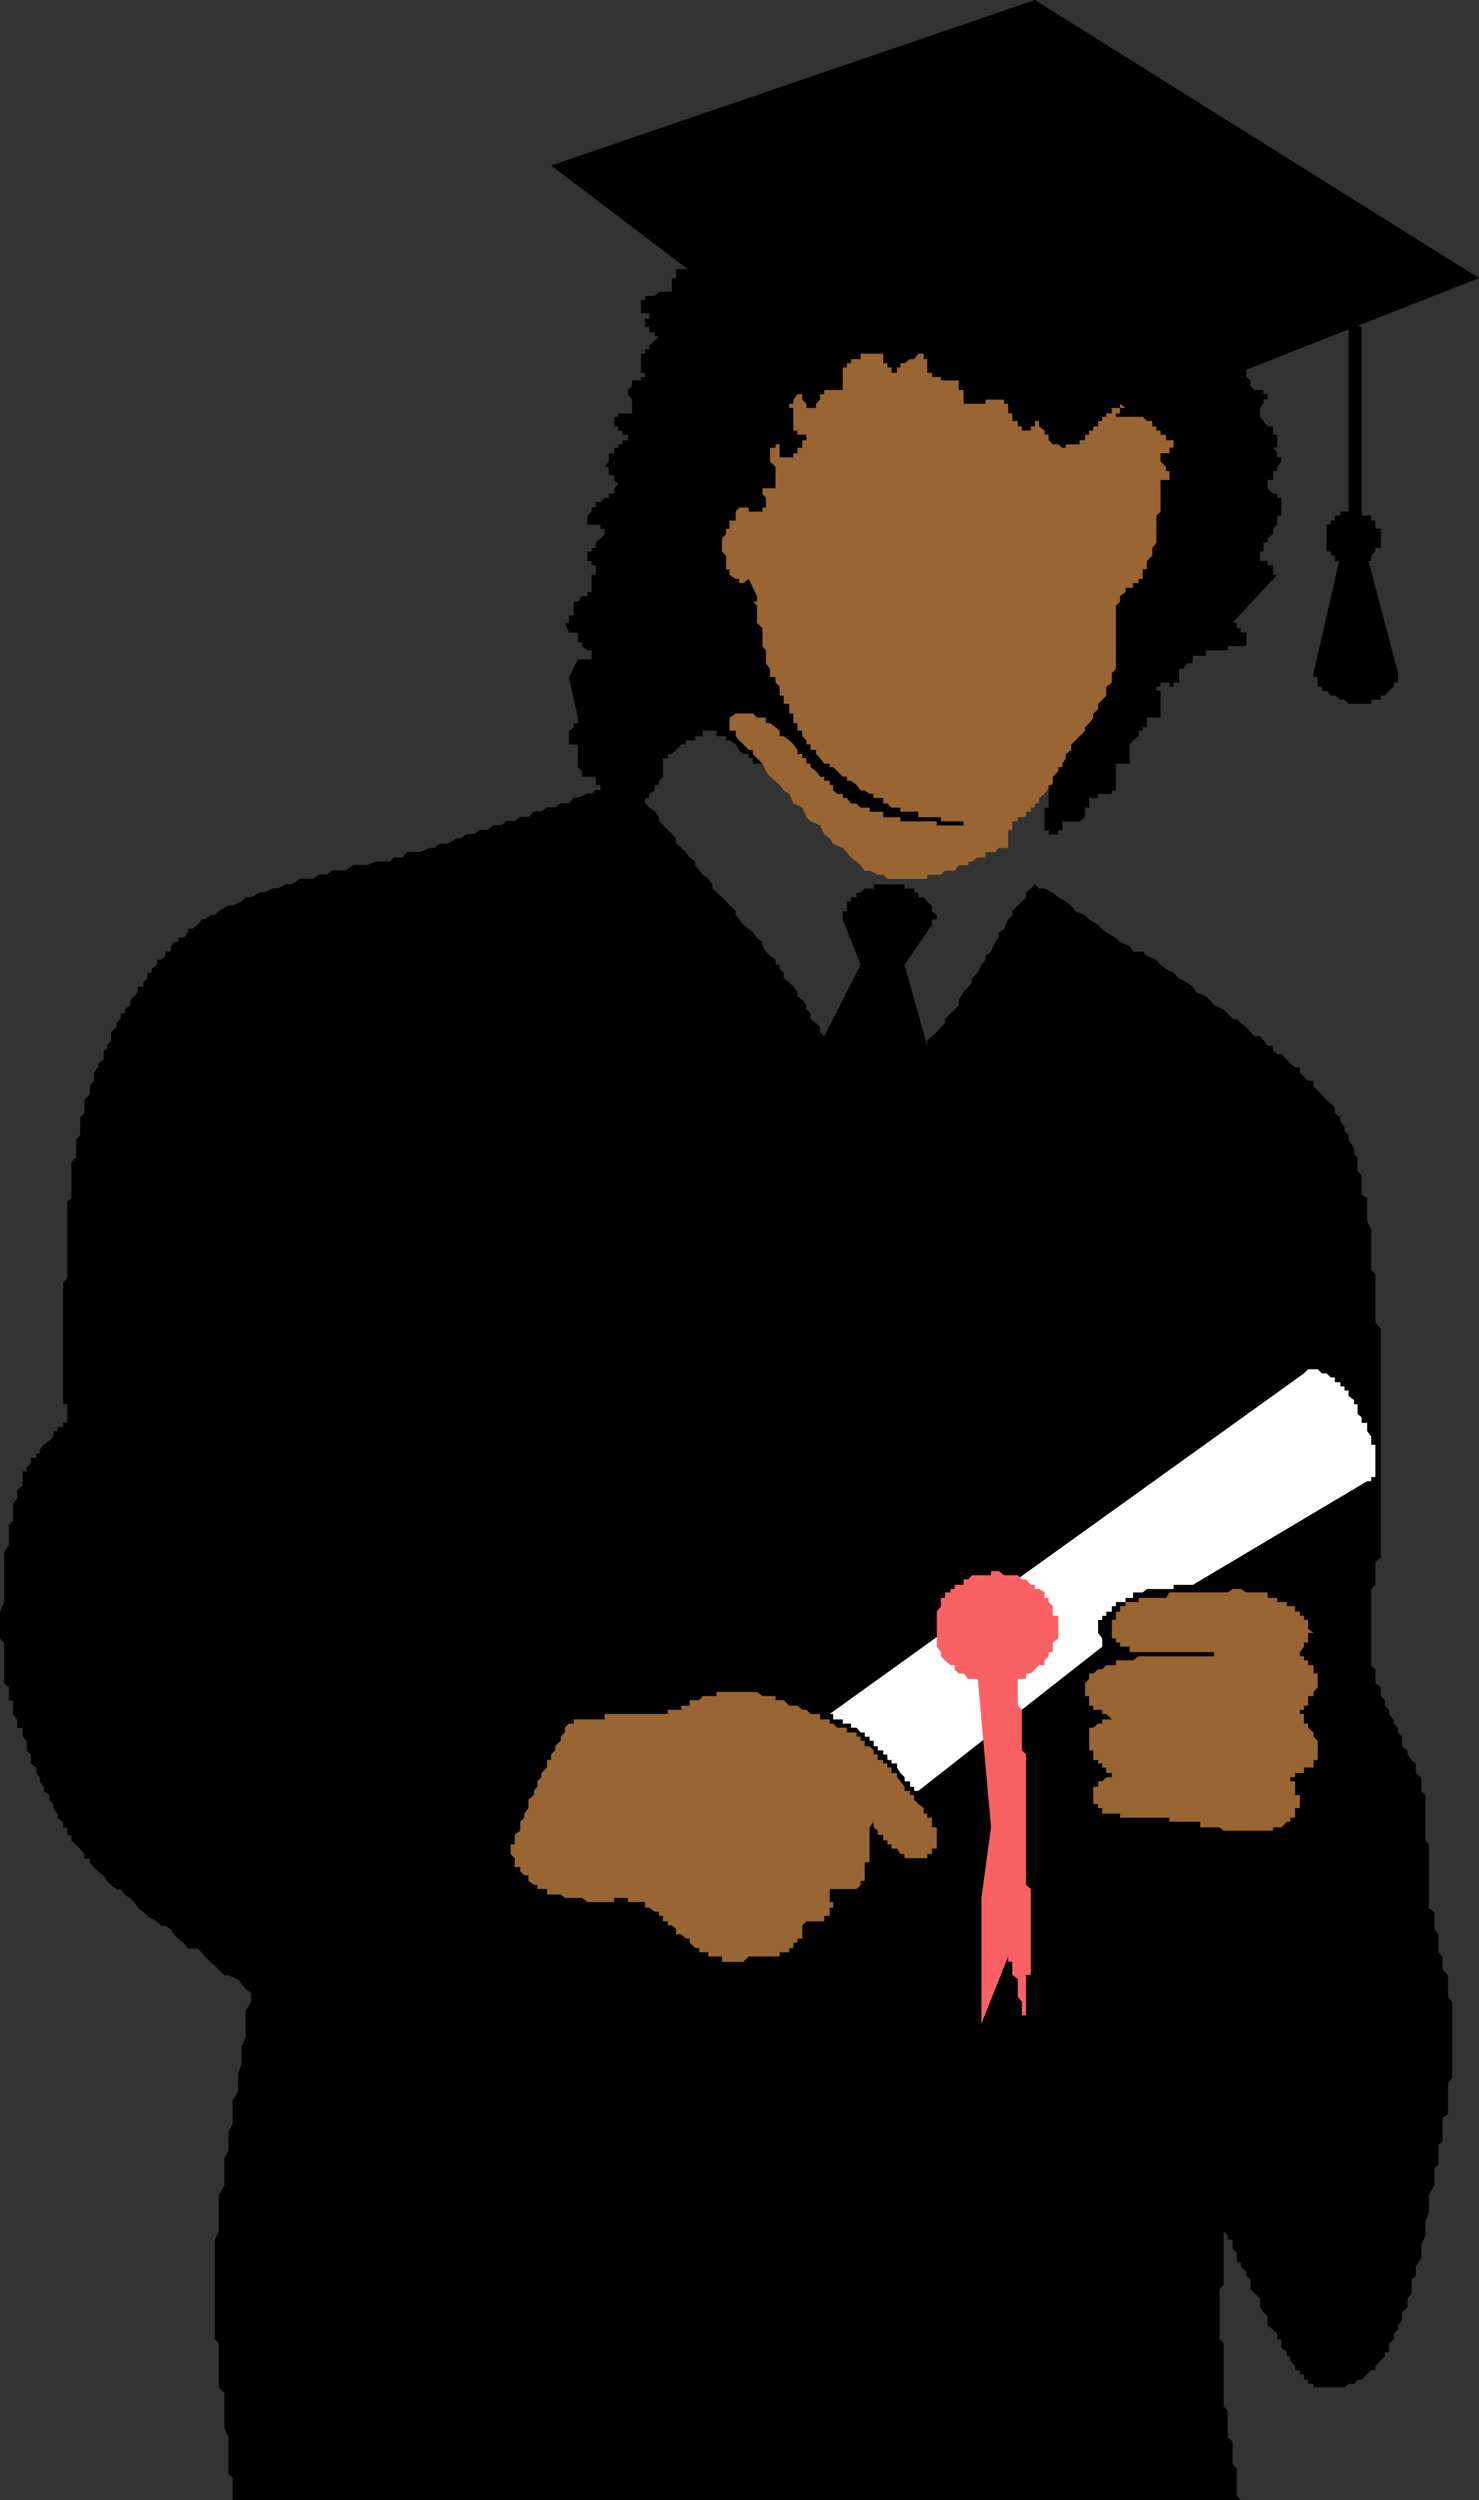 <?xml version="1.0" encoding="UTF-8" standalone="no"?>
<svg
   version="1.0"
   width="92.127mm"
   height="155.668mm"
   id="svg13"
   sodipodi:docname="Graduate 34.wmf"
   xmlns:inkscape="http://www.inkscape.org/namespaces/inkscape"
   xmlns:sodipodi="http://sodipodi.sourceforge.net/DTD/sodipodi-0.dtd"
   xmlns="http://www.w3.org/2000/svg"
   xmlns:svg="http://www.w3.org/2000/svg">
  <rect width="100%" height="100%" fill="#333333" stroke="none"/>
  <sodipodi:namedview
     id="namedview13"
     pagecolor="#ffffff"
     bordercolor="#000000"
     borderopacity="0.25"
     inkscape:showpageshadow="2"
     inkscape:pageopacity="0.0"
     inkscape:pagecheckerboard="0"
     inkscape:deskcolor="#d1d1d1"
     inkscape:document-units="mm" />
  <defs
     id="defs1">
    <pattern
       id="WMFhbasepattern"
       patternUnits="userSpaceOnUse"
       width="6"
       height="6"
       x="0"
       y="0" />
  </defs>
  <path
     style="fill:#996532;fill-opacity:1;fill-rule:evenodd;stroke:none"
     d="m 208.917,206.837 h 0.969 1.293 0.808 0.969 1.293 0.969 0.969 1.293 0.808 v -0.97 h 1.131 1.131 0.969 l 0.969,-0.97 h 1.293 0.969 l 0.969,-1.293 h 1.131 1.131 v -0.808 h 0.808 l 1.293,-0.97 h 0.969 0.969 v -1.293 h 1.293 0.969 l 0.808,-0.97 h 1.293 0.969 v -0.97 -1.293 -0.97 -0.97 h 0.969 v -1.131 -0.97 h 1.293 v -0.97 h 0.969 0.969 v -1.293 h 1.131 v -0.97 h 0.969 v -0.97 h 0.969 v -1.293 l 1.293,-0.97 37.97,-50.578 -7.594,-44.438 -84.181,-14.866 -24.398,37.004 -3.07,25.37 15.673,24.4 -12.603,6.464 2.262,0.97 0.969,0.808 0.808,1.293 1.454,0.97 1.777,0.97 1.293,2.262 0.969,0.97 2.262,1.293 0.808,1.778 0.969,1.293 2.262,1.939 0.969,1.293 1.293,0.808 0.969,2.262 2.1,0.97 0.969,2.262 0.969,0.97 2.262,0.97 0.969,2.101 1.293,0.97 0.808,1.293 2.262,0.97 0.969,0.97 0.969,1.293 1.293,0.97 0.969,0.808 0.969,1.293 h 1.131 l 1.939,0.97 h 1.293 z"
     id="path1" />
  <path
     style="fill:#000000;fill-opacity:1;fill-rule:evenodd;stroke:none"
     d="m 203.585,83.219 h 1.131 0.969 0.969 1.293 v 1.293 0.97 h 0.969 v 0.97 h 0.969 v 1.293 h 1.293 v -1.293 h 0.808 v -0.97 h 0.969 l 1.293,-0.97 h 0.969 l 0.969,-1.293 h 1.293 v 1.293 h 0.808 v 0.97 0.97 1.293 h 1.131 v 0.97 h 1.131 0.969 v 0.808 h 0.969 1.293 0.969 0.969 v 1.293 0.97 h 1.131 v 0.97 1.293 0.97 h 1.131 0.808 1.293 0.969 0.969 v -0.97 h 1.293 0.969 0.808 1.293 v 0.97 h 0.969 v 0.97 1.293 h 0.969 v 0.808 0.97 h 1.293 v 1.293 h 0.969 v 0.97 h 0.969 v 0.97 -0.97 h 1.131 v -0.97 h 0.969 v -1.293 h 0.969 v 1.293 l 1.293,0.97 v 0.97 h 0.969 v 1.293 l 0.969,0.97 h 1.293 l 0.969,0.808 h 0.808 v -0.808 h 1.293 0.969 0.969 v -0.97 h 1.293 v -1.293 h 0.969 v -0.97 h 0.969 v -0.97 h 1.131 v -1.293 h 0.969 v -0.97 h 0.969 v -0.808 h 1.293 v -1.293 h 0.969 0.969 v -0.97 l 1.293,0.97 h -1.293 v 1.293 h -0.969 v 0.808 h 0.969 1.293 0.969 0.808 1.293 0.969 l 0.969,0.97 h 1.293 v 1.293 h 0.969 v 0.97 h 0.969 v 0.97 h 1.293 v 1.293 h 0.808 0.969 v 0.97 0.808 h -0.969 v 1.293 h -0.808 -1.293 v 0.97 0.97 l 1.293,1.293 v 0.97 h 0.808 v 0.97 h 0.969 -0.969 v 1.131 h -0.808 -1.293 v 0.97 0.97 1.293 0.97 0.97 1.293 0.97 l -0.969,0.97 v 1.131 0.97 0.97 1.293 0.97 0.97 l -0.969,1.293 v 0.808 0.97 l -1.293,1.293 v 0.97 0.97 h -0.969 v 1.293 0.97 h -0.969 v 0.97 h -1.293 v 1.131 h -0.808 -0.969 v 0.97 l -1.293,0.97 v 1.293 l -0.969,0.97 v 0.97 1.293 0.97 0.808 1.293 0.97 0.97 1.293 0.97 0.97 1.293 0.808 0.97 1.293 l -0.969,0.97 v 0.97 1.293 l -1.293,0.97 v 0.97 1.131 l -0.969,0.97 -0.969,0.97 v 1.293 l -1.131,0.97 v 0.97 l -0.969,1.293 -0.969,0.97 v 0.808 l -1.293,1.293 -0.969,0.97 -0.969,0.97 v 1.293 l -1.293,0.97 v 0.97 l -0.808,1.293 v 0.808 h -0.969 v 0.97 l -1.293,1.293 v 0.97 0.97 h -0.969 v 1.293 0.808 0.97 1.293 0.97 h -0.969 v 0.97 1.293 0.97 0.97 1.131 h 0.969 v 0.97 h 0.969 1.293 v -0.97 h 0.969 v -1.131 -0.97 h 0.808 1.293 0.969 0.969 l 1.293,-0.97 v -1.293 -0.97 h 0.969 v -0.97 -1.293 h 0.969 1.131 v -0.97 h 0.969 0.969 1.293 v -0.808 h 0.969 v -1.293 -0.97 -0.97 -1.293 -0.97 -0.808 h 0.969 1.293 0.969 v 0.808 -0.808 -1.293 -0.97 -0.97 h -0.969 0.969 v -1.293 l 0.808,-0.97 1.293,-0.97 v -1.293 h 0.969 V 171.125 h 0.969 v -0.97 -1.293 h 3.232 v -0.97 -0.97 -1.293 -0.97 -0.97 -1.131 h -0.969 v -0.97 h 0.969 v -0.97 h 1.293 0.808 v 0.97 h 0.969 v -0.97 h 1.293 v -1.293 -0.97 -0.97 h 0.969 l 0.969,-1.293 h 1.293 v -0.97 -0.808 h 0.808 0.969 1.293 v -1.293 h 0.969 0.969 1.293 0.969 0.969 v -0.97 h 1.131 0.969 0.969 1.293 v -0.97 -1.293 -0.97 h -1.293 v -0.97 h -0.969 v -1.293 h -0.969 l 10.502,-11.311 h -0.969 v -1.293 -0.97 h -1.293 v -0.97 h -0.969 -0.808 v -1.293 -0.97 h 0.808 v -0.808 -1.293 h 0.969 v -0.97 l 1.293,-0.97 v -1.293 l 0.969,-0.97 v -0.97 -1.131 h 0.969 v -0.97 -0.97 -1.293 -0.97 h -0.969 v -0.97 h -0.969 l -1.293,-1.293 v -0.97 -0.97 h 1.293 v -1.131 -0.97 h 0.969 v -0.97 l 0.969,-1.293 v -0.97 h -0.969 v -0.97 l -0.969,-1.293 h 0.969 v -0.808 -0.97 -1.293 h -0.969 v -0.97 -0.97 h -1.293 l -0.969,-1.293 -0.808,-0.97 v -0.808 -1.293 l 0.808,-0.97 v -0.97 h 0.969 v -1.293 h -0.969 v -0.97 h -0.808 -1.293 l -0.969,-0.97 v -1.293 l -0.969,-0.808 v -0.97 -1.293 -0.97 -0.97 -1.293 h -1.293 v -0.97 h -0.969 v -0.97 h -0.969 v -1.131 h -1.131 v -0.97 h -0.969 v -0.97 h -0.969 v -1.293 h -1.293 v -0.97 -0.97 h -0.969 V 73.686 72.716 l -0.969,-3.07 -45.564,-16.805 -58.006,6.302 h -0.808 -1.293 -0.969 -0.969 -1.293 v 0.97 h -0.969 -0.808 -1.454 v 0.97 h -0.808 l -0.969,1.293 h -1.293 l -0.969,0.97 h -0.969 v 0.808 h -1.293 -0.808 -0.969 l -1.293,-0.808 h -0.969 -0.969 -1.293 v 0.808 1.293 h -0.969 v 0.97 0.97 1.293 h -0.969 -1.131 -0.969 l -0.969,0.97 h -1.293 -0.969 v 0.97 h -0.969 v 1.293 0.808 0.97 h 0.969 0.969 v 1.293 h -0.969 v 0.97 0.97 h 0.969 v 1.293 h 1.293 v 0.97 h 0.969 l -0.969,0.97 -1.293,1.131 v 0.97 h -0.969 v 0.97 h -0.969 v 1.293 0.97 0.97 1.293 h 0.969 v 0.97 h -0.969 v 0.808 h -1.293 -0.808 v 1.293 l -0.969,0.97 v 0.97 l 0.969,1.293 v 0.97 0.97 h 0.808 -0.808 v 1.293 h -0.969 -1.293 -0.969 v 0.808 h -0.969 v 0.97 1.293 h 0.969 v 0.97 h 0.969 v 0.97 h 1.293 v 1.293 h -1.293 v 0.97 h -0.969 v 0.808 h -0.969 v 1.293 h -1.293 v 0.97 0.97 l -0.969,1.293 h 0.969 v 0.97 0.97 h 1.293 v 1.131 l 0.969,0.97 -0.969,0.97 v 1.293 h -1.293 v 0.97 h -0.969 l -0.969,0.97 h -1.131 v 1.293 h -0.969 v 0.97 l -0.969,0.97 v 1.131 0.97 0.97 -0.97 h 0.969 0.969 1.131 v 0.97 h 0.969 0.969 -0.969 v 1.293 l -0.969,0.97 -1.131,0.97 v 1.293 h -0.969 v 0.808 h -0.969 v 0.97 1.293 h 0.969 v 0.97 h 0.969 v 0.97 1.293 h -0.969 v 0.97 0.97 1.131 0.97 h -0.969 v 0.97 h -1.293 l -0.969,1.293 h -0.969 v 0.97 0.97 1.293 h -1.131 v 0.97 0.808 h -0.969 l 0.969,2.262 h 1.131 0.969 v 0.97 1.293 h 0.969 v 0.97 l 1.293,0.97 h 0.969 v 1.293 0.808 h -0.969 -1.293 -0.969 l -2.1,4.201 2.1,9.534 v 1.293 h -0.969 v 0.97 l -1.131,0.808 v 1.293 0.97 0.97 h 1.131 0.969 v 1.293 0.97 0.97 1.293 0.808 l 0.969,0.97 v 1.293 h 1.293 0.969 0.969 v 0.97 0.97 h 1.131 v 1.293 0.808 h 0.969 v -0.808 h 0.969 l 1.293,-1.293 h 0.969 l 0.969,1.293 1.293,0.808 0.969,0.97 0.808,1.293 h 1.293 0.969 v -1.293 h 0.969 v -0.97 l 1.293,-0.808 v -1.293 h 0.969 v -0.97 l 0.969,-0.97 v -1.293 -0.97 -0.808 -1.293 h 1.131 v -0.97 -0.97 l 0.969,-1.293 v -0.97 -0.97 -1.293 h 0.969 1.293 0.969 v -0.808 -0.97 h 0.969 v -1.293 h 1.293 v -0.97 -0.97 -1.293 h 0.969 v -0.97 h 0.808 1.293 0.969 v -0.97 -1.131 -0.97 -0.97 h 6.301 v -1.293 -0.97 -0.97 l -0.808,-1.293 v -0.97 -0.808 -1.293 -0.97 h 0.808 0.969 v -0.97 -1.293 -0.97 -0.97 -1.293 h 1.293 l 0.969,-0.808 v -0.97 -1.293 h -0.969 v -0.97 h 0.969 v -0.97 h 0.969 v -1.293 l -1.939,-4.04 -1.293,0.97 h -0.969 v -0.97 h -0.808 l -1.454,-0.97 v -1.293 h -0.808 v -0.97 -0.97 -1.293 l -0.969,-0.97 v -0.808 -1.293 -0.97 l 0.969,-0.97 v -1.293 h 0.808 v -0.97 -0.97 h 1.454 v -1.131 -0.97 l 0.808,-0.97 h 0.969 1.293 v 0.97 h 0.969 0.969 1.293 v -0.97 h 0.808 v -1.293 -0.97 l -0.808,-0.97 v -1.293 h 0.808 0.969 1.293 v -0.97 -0.97 -1.131 -0.97 -0.97 l -1.293,-1.293 v -0.97 -0.97 -1.293 h 1.293 v -0.808 h 0.969 v 0.808 1.293 0.97 h 0.969 v 0.97 -0.97 h 1.293 0.969 v -0.97 h 0.969 v -1.293 h 1.131 v -0.808 -0.97 h 0.969 v -1.293 h -0.969 -1.131 v -0.97 h -0.969 v -0.97 -1.293 -0.97 -0.808 -1.293 h -0.969 v -0.97 h 0.969 v -0.97 l 0.969,-1.293 h 1.131 v 1.293 l 0.969,0.97 v 0.97 h 0.969 1.293 v -0.97 l 0.969,-0.97 v -1.293 h 0.969 v -0.97 h 1.293 0.808 0.969 1.293 v -0.97 -1.293 -0.808 -0.97 -1.293 h 0.969 v -0.97 h 0.969 v -0.97 h 1.293 0.969 v -1.293 z"
     id="path2" />
  <path
     style="fill:#000000;fill-opacity:1;fill-rule:evenodd;stroke:none"
     d="M 129.745,38.943 243.656,0 348.195,65.444 289.058,88.714 173.209,71.908 Z"
     id="path3" />
  <path
     style="fill:#000000;fill-opacity:1;fill-rule:evenodd;stroke:none"
     d="m 320.565,76.917 v 44.438 h -3.07 V 75.948 Z"
     id="path4" />
  <path
     style="fill:#000000;fill-opacity:1;fill-rule:evenodd;stroke:none"
     d="m 318.788,132.989 h -1.293 -0.969 l -0.969,-0.97 h -1.293 v -1.293 h -0.969 v -0.97 h -0.969 v -0.808 -1.293 -0.97 -0.97 -1.293 -0.97 h 0.969 v -0.97 h 0.969 v -1.131 h 1.293 v -0.97 h 0.969 0.969 1.293 0.808 0.969 v 0.97 h 1.293 0.969 v 1.131 h 0.969 v 0.97 0.97 h 1.293 v 1.293 0.97 0.97 1.293 h -1.293 v 0.808 l -0.969,0.97 v 1.293 h -0.969 -1.293 v 0.97 h -0.969 z"
     id="path5" />
  <path
     style="fill:#000000;fill-opacity:1;fill-rule:evenodd;stroke:none"
     d="m 315.557,130.727 h 6.301 l 7.271,27.632 v 0.97 1.293 h -0.969 v 0.97 l -1.131,0.97 -0.969,1.131 h -0.969 v 0.97 h -1.293 -0.969 v 0.97 h -0.969 -1.293 -0.969 -0.808 -1.293 l -0.969,-0.97 h -0.969 l -1.293,-0.97 h -0.969 l -0.969,-1.131 h -1.131 v -0.97 h -0.969 v -0.97 -1.293 h -0.969 v -0.97 z"
     id="path6" />
  <path
     style="fill:#000000;fill-opacity:1;fill-rule:evenodd;stroke:none"
     d="m 202.615,227.036 -4.201,-10.665 v -0.97 -0.97 h 0.969 v -1.293 -0.97 h 0.969 v -0.97 h 1.293 v -1.131 h 0.969 l 0.969,-0.97 h 1.131 0.969 v -0.97 h 0.969 1.293 0.969 0.969 1.293 0.808 0.969 v 0.97 h 1.293 0.969 v 0.97 h 0.969 v 1.131 h 1.293 l 0.808,0.97 1.131,0.97 v 1.293 l 1.131,0.97 v 0.97 h -1.131 v 1.293 l -6.463,9.372 5.332,19.068 v -1.293 l 1.131,-0.97 1.131,-0.97 0.969,-1.131 0.969,-0.97 v -0.97 l 1.293,-1.293 0.969,-0.97 0.969,-0.97 v -1.293 l 1.131,-1.778 1.131,-1.293 0.808,-0.97 v -0.97 l 1.293,-1.293 0.969,-1.939 0.969,-1.131 v -0.97 l 1.293,-0.97 0.969,-2.262 0.808,-0.97 v -1.293 l 1.293,-0.808 0.969,-2.262 0.969,-0.97 v -0.97 l 1.293,-1.293 0.969,-0.97 0.969,-0.97 v -1.131 l 1.131,-0.97 0.969,-0.97 0.969,0.97 h 1.293 l 1.939,0.97 1.293,1.131 1.777,0.97 1.293,0.97 0.969,1.293 2.262,0.97 0.969,0.97 2.1,1.293 0.969,0.97 0.969,0.808 2.262,1.293 0.969,0.97 2.262,0.97 0.808,1.293 h 2.262 l 0.969,0.97 2.262,0.97 0.969,1.131 1.293,0.97 1.777,0.97 1.293,1.293 1.939,0.97 1.293,0.97 0.808,1.293 2.262,0.97 0.969,0.808 0.969,1.293 2.262,0.97 0.969,0.97 1.131,1.293 h 0.969 l 0.969,0.97 1.293,0.97 0.969,1.131 0.969,0.97 h 1.293 l 0.808,0.97 0.969,1.293 h 1.293 v 0.97 l 0.969,0.97 h 0.969 l 1.293,1.293 0.808,0.97 1.131,0.808 h 1.131 v 1.293 l 0.969,0.97 0.969,0.97 h 1.293 v 1.293 l 0.969,0.97 0.969,0.97 1.131,1.293 0.969,0.808 0.969,0.97 v 1.293 l 1.293,0.97 v 0.97 l 0.969,1.293 v 0.97 l 0.969,0.97 v 1.131 l 1.293,1.939 v 1.293 l 0.808,0.97 v 0.97 2.262 l 0.969,0.808 v 1.293 0.97 2.262 l 1.293,0.97 v 0.808 2.262 0.97 1.293 l 0.969,1.939 v 1.293 0.808 2.262 0.97 0.97 2.262 0.97 l 0.969,1.131 v 1.939 1.293 0.97 2.262 0.97 0.808 2.262 0.97 l 1.293,1.293 v 1.939 1.293 0.808 2.262 0.97 0.97 2.262 0.97 1.131 1.939 1.293 1.939 1.293 0.97 2.101 0.97 0.97 2.262 0.97 2.101 0.97 1.293 1.939 1.293 1.939 1.131 0.97 2.262 0.97 0.97 1.293 0.808 0.97 1.293 0.97 0.97 1.293 0.97 2.101 l -1.293,0.97 v 0.97 1.293 0.97 0.97 1.293 l -0.969,0.97 v 0.808 1.293 0.97 0.97 1.293 0.97 0.97 1.293 0.808 0.97 1.293 0.97 0.97 1.293 0.97 0.97 1.131 l 0.969,0.97 v 0.97 1.293 0.97 l 1.293,0.97 v 1.131 0.97 l 0.969,0.97 v 1.293 l 0.969,0.97 v 0.97 l 1.131,1.293 v 0.97 l 0.969,0.97 v 1.131 l 0.969,0.97 v 0.97 1.293 l 1.293,0.97 v 0.97 l 0.969,1.293 0.969,0.808 v 0.97 1.293 l 1.293,0.97 v 0.97 1.293 0.97 l 0.969,0.97 v 1.131 0.97 0.97 1.293 0.97 0.97 1.293 0.808 0.97 1.293 l 0.808,0.97 v 0.97 1.293 0.97 0.97 1.131 0.97 0.97 1.293 0.97 0.97 1.293 0.808 0.97 1.293 l 1.293,0.97 v 0.97 1.293 0.97 0.808 l 0.969,1.293 v 0.97 0.97 1.293 0.97 l 0.969,0.97 v 1.293 0.808 0.97 l 1.293,1.293 v 0.97 0.97 1.293 0.97 0.97 l 0.969,1.131 v 0.97 0.97 1.293 0.97 0.97 1.131 1.131 0.808 1.293 0.97 0.97 1.293 0.97 0.808 1.454 0.808 0.97 l -0.969,1.293 v 0.97 0.97 1.293 0.808 1.131 1.131 0.97 l -1.293,0.97 v 1.293 0.97 0.97 1.131 1.131 l -0.969,0.808 v 1.293 0.97 0.97 1.293 l -0.969,0.97 v 0.808 1.293 0.97 0.97 l -1.293,2.262 v 0.97 1.293 0.808 1.131 l -0.808,2.101 v 0.97 1.293 0.97 l -0.969,2.101 v 0.97 0.97 1.293 l -1.293,1.939 v 1.293 0.97 l -0.969,0.808 v 1.293 1.939 l -0.969,1.293 v 0.97 0.97 l -1.293,1.293 v 1.778 l -0.969,1.293 v 0.97 l -0.969,0.97 v 1.293 l -1.131,0.97 v 0.97 1.131 h -0.969 v 0.97 l -0.969,0.97 -1.293,1.293 v 0.97 h -0.969 l -0.969,0.97 -1.293,1.293 h -0.969 l -0.808,0.97 h -1.293 l -0.969,0.808 h -0.969 -1.293 -0.969 -0.969 -1.131 -0.969 -0.969 v -0.808 h -1.293 v -0.97 h -0.969 v -1.293 h -0.969 v -0.97 h -1.131 v -0.97 l -1.131,-1.293 v -0.97 h -0.808 v -0.97 l -1.293,-1.131 v -0.97 -0.97 h -0.969 v -1.293 l -0.969,-0.97 -1.293,-0.97 v -1.293 -0.97 l -0.969,-0.808 -0.808,-1.293 v -0.97 -0.97 l -1.293,-1.293 -0.969,-0.97 v -0.97 -1.293 l -0.969,-0.808 v -0.97 l -1.293,-1.293 v -0.97 h -0.969 v -0.97 -1.293 l -0.969,-0.97 v -0.97 -1.131 h -1.131 v -0.97 l -0.969,-0.97 v -1.293 -0.97 0.97 1.293 0.97 0.97 1.131 0.97 0.97 1.293 0.97 0.97 1.293 0.97 0.808 1.293 l -0.969,0.97 v 0.97 1.293 0.97 0.97 1.293 0.808 0.97 1.293 0.97 0.97 1.293 l 0.969,0.97 v 0.97 1.131 0.97 0.97 1.293 0.97 0.97 1.293 0.97 0.808 1.293 0.97 0.97 1.293 l 0.969,0.97 v 0.97 1.131 0.97 0.97 1.293 0.97 l 1.131,0.97 v 1.293 0.97 0.97 1.131 0.97 l 0.969,0.97 v 1.293 0.97 0.97 1.293 0.808 0.97 l 0.969,1.293 h -7.271 -7.271 -7.594 -8.24 -7.594 -7.271 -7.271 -7.594 -7.271 -7.271 -7.594 -7.271 -7.271 -7.594 -7.432 -7.109 -7.756 -7.271 -7.271 -7.594 -7.271 -7.271 -7.594 -7.271 -7.271 -7.594 -7.271 -7.271 -7.594 -7.271 -7.271 -7.594 v -2.262 -0.808 -2.262 l -0.969,-0.97 v -2.262 -0.97 -2.101 -2.262 -0.97 l -0.969,-2.262 v -0.97 -2.101 -0.97 -2.262 -1.939 l -1.293,-1.293 v -1.778 -1.293 -1.939 -1.293 -1.939 -2.101 l -0.969,-0.97 v -2.262 -0.97 -2.262 -0.808 -2.262 -0.97 -2.262 -2.262 -0.808 -2.262 -1.939 -2.262 -2.101 l 0.969,-1.939 v -2.262 -2.101 -1.939 -2.262 l 1.293,-2.262 v -1.939 -2.101 -2.262 l 0.969,-1.939 v -2.101 -2.262 l 0.969,-1.939 v -1.293 -1.939 -2.262 l 1.293,-2.101 v -1.939 -2.262 l 0.808,-2.262 v -1.778 -2.262 l 0.969,-2.262 v -1.939 -2.101 -2.262 l 1.293,-1.939 v -2.101 l -1.293,-0.97 -0.969,-1.293 -0.808,-0.97 -2.262,-0.97 h -0.969 l -1.293,-1.293 -0.969,-0.97 -0.969,-0.808 -1.293,-1.293 -0.808,-0.97 -0.969,-0.97 h -2.262 l -0.969,-1.293 -1.293,-0.97 -0.969,-0.97 -0.808,-1.293 -1.293,-0.808 h -0.969 l -0.969,-0.97 -2.262,-1.293 -0.969,-0.97 -1.293,-0.97 -0.808,-1.293 -0.969,-0.97 -1.293,-0.808 -0.969,-1.293 h -0.969 l -1.293,-0.97 -0.969,-0.97 -0.808,-1.293 -1.293,-0.97 -0.969,-0.97 -0.969,-1.131 v -0.97 h -1.293 v -0.97 l -0.969,-1.293 -0.969,-0.97 -1.131,-0.97 v -1.293 h -0.969 v -0.97 -0.808 h -0.969 v -1.293 l -1.293,-0.97 v -0.97 l -0.969,-1.293 v -0.97 l -0.969,-0.97 v -1.131 l -1.293,-0.97 v -0.97 l -0.969,-1.293 v -0.97 l -0.808,-0.97 v -1.293 l -1.293,-0.97 v -0.808 -1.293 l -0.969,-0.97 v -0.97 -1.293 l -0.969,-0.97 v -0.97 -1.131 H 4.039 v -0.97 -0.97 l -0.969,-1.293 v -0.97 -0.97 -1.293 h -0.969 v -0.97 -0.97 -1.131 l -1.131,-0.97 v -0.97 -1.293 -0.97 -0.97 -1.131 -0.97 -0.97 -1.293 -0.97 L 0,385.556 v -2.262 -0.808 -1.293 -0.97 -0.97 l 0.969,-2.262 v -0.97 -1.293 -0.808 -0.97 -2.262 -0.97 -1.293 -0.97 -0.97 -1.131 l 1.131,-1.939 v -1.293 -0.97 -0.97 -1.293 l 0.969,-0.97 v -2.101 -0.97 -0.97 l 0.969,-1.293 v -0.97 -0.97 l 1.293,-1.131 v -0.97 -0.97 -1.293 h 0.969 v -0.97 l 0.969,-0.97 v -1.293 h 1.293 v -0.97 h 0.808 v -0.97 l 0.969,-1.131 1.293,-0.97 0.969,-0.97 v -1.293 h 0.969 v -0.97 h 1.293 v -0.97 h 0.969 v -1.293 -0.808 -0.97 -1.293 h -0.969 v -0.97 -0.97 -1.293 -0.97 -0.97 -1.131 -0.97 -0.97 -1.293 -0.97 -0.97 -1.293 -0.97 -2.101 -0.97 -2.262 -0.97 -2.262 -0.808 -2.262 -0.97 -2.262 l 0.969,-0.97 v -2.101 -0.97 -2.262 -0.97 -2.101 -1.131 -2.101 -0.97 -2.262 -0.97 -2.262 l 0.969,-0.808 v -2.262 -0.97 -2.262 -0.808 -2.262 l 1.131,-0.97 v -0.97 -2.262 -0.97 l 0.969,-1.131 v -0.97 -0.97 -1.293 -0.97 l 0.969,-0.97 v -1.293 -0.97 -0.808 l 1.293,-1.293 v -0.97 -0.97 l 0.969,-1.293 v -0.97 -0.97 l 0.969,-1.293 v -0.808 l 1.293,-0.97 v -1.293 -0.97 h 0.808 v -0.97 l 0.969,-1.293 v -0.97 -0.97 l 1.293,-1.131 v -0.97 l 0.969,-0.97 v -1.293 h 0.969 v -0.97 l 1.293,-0.97 v -1.293 l 0.969,-0.808 0.808,-0.97 v -1.293 h 1.293 v -0.97 l 0.969,-0.97 v -1.293 h 0.969 v -0.97 l 1.293,-0.97 v -1.131 h 0.969 l 0.969,-0.97 v -0.97 h 1.293 v -1.293 l 0.808,-0.97 h 0.969 v -0.97 h 1.293 l 0.969,-1.293 v -0.808 h 0.969 l 1.293,-0.97 0.969,-1.293 h 0.808 l 1.293,-0.97 h 0.969 l 0.969,-0.97 2.262,-1.293 h 0.969 l 2.1,-0.97 0.969,-0.97 h 1.293 l 1.939,-1.131 h 1.293 l 1.777,-0.97 h 1.293 l 1.939,-0.97 h 1.293 l 1.939,-1.293 h 1.131 1.939 l 1.293,-0.97 h 1.939 l 1.293,-0.97 h 1.777 1.293 l 1.939,-1.293 h 1.293 1.939 l 2.1,-0.808 h 0.969 2.262 l 0.969,-0.97 h 2.1 l 0.969,-1.293 h 2.262 0.969 l 2.262,-0.97 h 0.969 l 1.131,-0.97 h 0.969 0.969 l 2.262,-1.293 h 0.969 l 1.293,-0.97 h 1.777 l 1.293,-0.97 h 1.939 l 1.293,-1.131 h 1.939 l 1.131,-0.97 h 1.939 l 1.293,-0.97 h 1.939 l 1.293,-1.293 h 1.777 l 1.293,-0.97 h 1.939 l 1.293,-0.97 h 1.939 l 1.131,-1.293 h 0.969 l 2.262,-0.97 h 0.969 l 0.969,-0.808 h 2.1 l 0.969,-1.293 h 1.293 0.969 l 2.262,-0.97 v 0.97 l 0.969,1.293 0.808,0.808 1.293,0.97 0.969,1.293 0.969,0.97 1.293,0.97 0.969,1.293 v 0.97 l 0.969,0.97 1.131,1.131 0.969,0.97 0.969,0.97 v 1.293 l 1.293,0.97 0.969,0.97 0.969,1.293 1.293,0.97 v 0.808 l 0.969,1.293 0.808,0.97 1.293,0.97 0.969,1.293 v 0.97 l 0.969,0.97 1.293,1.131 0.969,0.97 0.808,0.97 1.454,1.293 v 0.97 l 0.808,0.97 0.969,1.293 1.293,0.97 0.969,0.808 0.969,1.293 1.293,0.97 v 0.97 l 0.808,1.293 0.969,0.97 1.293,0.97 v 1.131 h 0.969 v 0.97 l 0.969,0.97 v 1.293 l 1.293,0.97 0.969,0.97 0.969,1.293 v 0.97 l 1.131,0.808 0.969,1.293 v 0.97 l 0.969,0.97 v 1.293 l 1.293,0.97 0.969,0.97 v 1.131 l 0.969,0.97 z"
     id="path7" />
  <path
     style="fill:#000000;fill-opacity:1;fill-rule:evenodd;stroke:none"
     d="m 177.248,140.261 v 1.293 l 0.969,0.97 v 0.97 1.293 0.97 0.808 l 1.293,1.293 v 0.97 0.97 1.293 0.97 l 0.808,0.97 v 1.293 0.808 0.97 l 0.969,1.293 v 0.97 0.97 h 1.293 v 1.293 l 0.969,0.97 v 0.97 1.131 h 0.969 v 0.97 0.97 h 1.293 v 1.293 0.97 h 0.969 v 0.97 1.293 h 0.969 v 0.97 0.808 h 1.131 v 1.293 l 0.969,0.97 v 0.97 h 0.969 v 1.293 h 1.293 v 0.97 l 0.969,0.97 0.969,1.293 h 1.293 v 0.808 h 0.808 l 0.969,0.97 1.293,1.293 h 0.969 v 0.97 h 0.969 l 1.293,0.97 0.969,1.293 h 0.969 l 1.131,0.808 h 0.969 v 0.97 h 0.969 1.293 v 1.293 h 0.969 l 0.969,0.97 h 1.293 0.808 v 0.97 h 0.969 1.293 0.969 0.969 v 1.293 h 1.293 0.808 1.131 1.131 0.969 v 0.97 h 0.969 1.293 0.969 0.969 1.131 v 0.97 h 1.131 0.808 -0.808 -1.131 -1.131 -0.969 -0.969 -1.293 -0.969 -0.969 v -0.97 h -1.131 -1.131 -0.808 -1.293 -0.969 -0.969 -1.293 -0.969 v -0.97 h -0.808 -1.293 -0.969 -0.969 v -1.293 h -1.293 -0.969 -0.969 v -0.97 h -1.131 -0.969 l -0.969,-0.97 h -1.293 l -0.969,-1.293 h -0.969 v -0.97 h -1.293 l -0.969,-0.808 v -1.293 h -0.808 v -0.97 h -1.293 v -0.97 h -0.969 l -0.969,-1.293 -1.293,-0.97 v -0.808 h -0.969 v -1.293 h -0.969 v -0.97 h -1.131 v -0.97 l -0.969,-1.293 -0.969,-0.97 -1.293,-0.97 h -0.969 v -1.293 l -0.969,-0.808 -1.293,-0.97 h -0.969 v -1.293 h -0.808 -1.293 l -0.969,-0.97 h -0.969 -1.293 -0.969 -0.808 l -1.454,0.97 v 1.293 0.97 0.808 h 1.454 v 1.293 l 0.808,0.97 0.969,0.97 1.293,1.293 h 0.969 v 0.97 l 0.969,0.97 1.293,1.293 v 0.808 h 0.808 -0.808 v -0.808 h -1.293 -0.969 v -1.293 h -0.969 v -0.97 h -1.293 l -0.969,-0.97 -0.808,-1.293 -1.454,-0.97 h -0.808 v -0.97 h -0.969 -1.293 v -1.293 h -0.969 -0.969 -1.293 v 1.293 h -0.808 -0.969 v 0.97 h -1.293 -0.969 v 0.97 h -0.969 l -1.293,1.293 -0.969,0.97 h -0.969 v 0.97 h -1.131 v -0.97 -0.97 -1.293 l 1.131,-0.97 v -0.97 -1.293 -0.808 l 0.969,-0.97 v -1.293 -0.97 -0.97 -1.293 l 0.969,-0.97 v -0.97 -1.131 -0.97 -0.97 l 1.293,-1.293 v -0.97 -0.97 -1.293 -0.97 l 0.969,-0.808 h 0.969 v -1.293 h 1.293 v -0.97 h 0.969 l 0.808,-0.97 1.293,-1.293 0.969,-0.97 h 0.969 v -0.97 h 1.293 v -1.293 h 0.969 v -0.808 h 0.808 l 1.454,-0.97 0.808,-1.293 h 0.969 v -0.97 h 1.293 v -0.97 h 0.969 z"
     id="path8" />
  <path
     style="fill:#ffffff;fill-opacity:1;fill-rule:evenodd;stroke:none"
     d="m 195.345,403.331 111.649,-80.149 0.969,-0.97 h 1.293 0.969 l 0.969,0.97 h 1.131 l 0.969,0.97 h 0.969 v 1.131 h 1.293 v 0.97 h 0.969 v 0.97 h 0.969 v 1.293 l 1.293,0.97 v 0.97 h 0.808 v 1.293 0.97 l 0.969,0.808 v 1.293 h 1.293 v 0.97 0.97 l 0.969,1.293 v 0.97 0.97 h 0.969 v 1.131 0.97 0.97 1.293 0.97 0.97 1.293 h -0.969 v 0.97 h -0.969 l -41.04,24.4 h -1.293 -0.969 -0.969 -1.293 v 0.97 h -0.969 -0.808 -1.293 -0.969 -0.969 -1.293 l -0.969,0.808 h -0.969 -1.293 v 1.293 h -0.808 -0.969 v 0.97 h -1.293 -0.969 v 0.97 h -0.969 v 1.293 h -1.293 v 0.97 h -0.969 v 0.97 h -0.969 v 1.293 0.808 0.97 l 0.969,1.293 v 0.97 0.97 l -43.302,33.934 h -0.969 v -0.97 h -0.969 v -1.293 h -1.293 v -0.97 l -0.969,-0.97 -0.808,-1.293 v -0.97 h -1.293 v -0.808 h -0.969 v -1.293 h -0.969 v -0.97 h -1.293 v -0.97 h -0.969 v -1.293 h -0.969 v -0.97 h -1.131 v -0.97 h -0.969 l -0.969,-1.131 h -1.293 v -0.97 h -0.969 -0.969 v -0.97 h -1.293 -0.969 v -1.293 z"
     id="path9" />
  <path
     style="fill:#fa6164;fill-opacity:1;fill-rule:evenodd;stroke:none"
     d="m 234.284,369.72 h 0.808 l 1.293,0.97 h 0.969 0.969 1.293 l 0.969,0.97 h 0.969 l 1.131,1.293 h 0.969 v 0.97 h 0.969 l 1.293,0.808 v 1.293 h 0.969 v 0.97 l 0.969,0.97 v 1.293 0.97 h 1.293 v 0.97 1.293 0.808 0.97 1.293 l -1.293,0.97 v 0.97 1.293 h -0.969 v 0.97 l -0.969,0.97 v 1.131 h -1.293 l -0.969,0.97 -0.969,0.97 h -1.131 v 1.293 h -0.969 -0.969 -1.293 v 0.97 h -0.969 -0.969 -1.293 -0.808 -0.969 -1.293 -0.969 l -0.969,-0.97 h -1.293 -0.808 l -1.131,-1.293 h -1.131 l -0.969,-0.97 v -0.97 h -0.969 l -1.293,-1.131 -0.969,-0.97 v -0.97 l -0.969,-1.293 v -0.97 -0.97 -1.293 -0.97 -0.808 -1.293 -0.97 -0.97 l 0.969,-1.293 v -0.97 -0.97 h 0.969 v -1.293 h 1.293 v -0.808 h 0.969 v -0.97 h 0.969 1.131 v -1.293 h 1.131 l 0.808,-0.97 h 1.293 0.969 0.969 1.293 v -0.97 z"
     id="path10" />
  <path
     style="fill:#fa6164;fill-opacity:1;fill-rule:evenodd;stroke:none"
     d="m 230.083,393.798 3.232,36.196 -2.262,16.644 v 29.571 l 6.301,-15.836 v 1.293 h 0.969 v 0.808 0.97 1.293 l 1.293,0.97 v 0.97 1.293 0.97 0.97 l 0.969,1.131 v 0.97 0.97 1.293 h 0.969 v -1.293 -0.97 -0.97 -1.131 -0.97 -0.97 -1.293 -0.97 -0.97 h 1.131 v -1.293 -0.97 -0.808 -1.293 -0.97 -0.97 -1.293 -12.604 l -1.131,-0.97 v -0.97 -1.293 -0.97 -0.97 -1.131 -0.97 -0.97 -1.293 -0.97 -0.97 -1.293 -0.97 -0.808 -1.293 -0.97 -0.97 -1.293 -0.97 -0.97 -1.131 -0.97 -0.97 -1.293 -0.97 -0.97 -1.293 -0.97 -0.808 -1.293 l -0.969,-0.97 v -0.97 -1.293 -0.97 -0.97 -1.131 -0.97 -0.97 -1.293 -0.97 l -0.969,-0.97 v -1.293 -0.97 -0.97 -1.131 -0.97 -0.97 -1.293 -0.97 z"
     id="path11" />
  <path
     style="fill:#996532;fill-opacity:1;fill-rule:evenodd;stroke:none"
     d="m 133.946,405.594 h 1.131 v -0.97 h 0.969 0.969 1.293 0.969 0.969 1.131 0.969 v -1.293 h 0.969 1.293 0.969 0.969 1.293 0.969 0.808 1.293 0.969 0.969 1.293 0.969 0.969 1.131 v -0.97 h 0.969 0.969 1.293 v -0.97 h 0.969 0.969 v -1.293 h 1.293 0.969 l 0.808,-0.97 h 1.293 0.969 0.969 v -0.97 h 1.293 0.969 0.808 1.454 0.808 0.969 1.293 0.969 0.969 l 1.293,0.97 h 0.808 0.969 1.293 v 0.97 h 0.969 0.969 l 1.293,1.293 h 0.969 0.969 l 1.131,0.97 h 0.969 l 0.969,0.97 h 1.293 0.969 v 1.293 h 0.969 1.293 v 0.97 h 0.808 l 0.969,0.97 h 1.293 0.969 v 1.131 h 0.969 1.293 v 0.97 h 0.969 v 0.97 h 0.969 v 1.293 h 1.131 l 0.969,0.97 v 0.97 h 0.969 v 1.293 h 1.293 v 0.808 h 0.969 v 0.97 h 0.969 v 1.293 h 1.293 v 0.97 l 0.808,0.97 0.969,1.293 v 0.97 h 1.293 v 0.97 h 0.969 v 1.131 l 0.969,0.97 1.293,0.97 v 1.293 h 0.808 v 0.97 h 1.131 v 0.97 1.293 h 1.131 v 0.808 0.97 1.293 0.97 0.97 h -1.131 v 1.293 h -1.131 v 0.97 h -0.808 -1.293 -0.969 -0.969 -1.293 v -0.97 h -0.969 l -0.808,-1.293 h -1.293 v -0.97 h -0.969 v -0.97 h -0.969 v -1.293 h -1.293 v -0.97 l -0.969,-0.808 v -1.293 l -0.969,1.293 v 0.808 0.97 1.293 0.97 0.97 1.293 0.97 0.97 h -1.131 v 1.131 0.97 0.97 1.293 h -0.969 v 0.97 l -0.969,0.97 h -1.293 -0.969 -0.969 -1.293 -0.969 -0.808 v 1.293 0.808 0.97 h 0.808 v 1.293 h -0.808 v 0.97 0.97 h -1.293 v 1.293 h -0.969 -0.969 -1.293 -0.969 l -0.969,0.97 v 0.808 1.293 0.97 h -1.131 v 0.97 h -0.969 v 1.293 h -0.969 v 0.97 h -1.293 -0.969 v 0.97 h -0.969 -1.293 -0.969 -0.808 -1.293 -0.969 -0.969 l -1.293,1.293 h -0.969 -0.808 -1.454 -0.808 -0.969 v -1.293 h -1.293 -0.969 -0.969 v -0.97 h -1.293 -0.808 V 458.434 h -0.969 l -1.293,-1.293 v -0.97 h -0.969 l -0.969,-0.97 h -1.293 v -1.293 l -0.969,-0.808 h -0.969 v -0.97 h -1.131 v -1.293 h -0.969 v -0.97 h -0.969 l -1.293,-0.97 h -0.969 v -1.293 h -0.969 -1.293 -0.808 -0.969 v -0.97 h -1.293 -0.969 -0.969 v 0.97 h -1.293 -0.969 -0.969 -1.131 -0.969 -0.969 l -1.293,-0.97 h -0.969 -0.969 -1.131 -0.969 l -0.969,-0.808 h -1.293 -0.969 -0.969 v -1.293 h -1.293 -0.969 v -0.97 h -0.808 l -1.293,-0.97 v -1.293 h -0.969 l -0.969,-0.97 v -0.97 h -1.293 v -1.131 -0.97 l -0.969,-0.97 v -1.293 -0.97 h 0.969 v -0.97 -1.293 l 1.293,-0.97 v -0.808 -1.293 l 0.969,-0.97 v -0.97 l 0.969,-1.293 v -0.97 -0.97 l 1.293,-1.131 v -0.97 l 0.808,-0.97 v -1.293 l 0.969,-0.97 v -0.97 l 1.293,-1.293 v -0.97 -0.808 h 0.969 v -1.293 l 0.969,-0.97 v -0.97 l 1.293,-1.293 v -0.97 l 0.969,-0.97 v -1.131 z"
     id="path12" />
  <path
     style="fill:#996532;fill-opacity:1;fill-rule:evenodd;stroke:none"
     d="m 265.953,376.992 h 0.808 1.293 v -0.97 h 0.969 0.969 1.293 0.969 0.969 1.293 l 0.808,-1.293 h 0.969 1.293 0.969 0.969 1.293 0.808 0.969 1.293 0.969 0.969 1.293 0.969 0.969 l 1.131,-0.808 h 0.969 0.969 l 1.293,0.808 h 0.969 0.969 1.293 0.808 0.969 v 1.293 h 1.293 0.969 v 0.97 h 0.969 1.293 v 0.97 h 0.808 1.131 v 1.293 h 1.131 v 0.97 h 0.969 v 0.97 h 0.969 v 1.293 0.808 l 1.293,0.97 h -1.293 v 1.293 0.97 h -0.969 v 0.97 l -0.969,1.293 v 0.97 h 0.969 v 0.97 h 0.969 v 1.131 h 1.293 v 0.97 0.97 h 0.969 v 1.293 0.97 0.97 l -0.969,1.131 v 0.97 h -1.293 v 0.97 1.293 h -0.969 v 0.97 h -0.969 v 0.97 h 0.969 v 1.293 0.97 h 0.969 v 0.97 l 1.293,1.131 v 0.97 l 0.969,0.97 v 1.293 0.97 0.97 1.293 h -0.969 v 0.808 0.97 h -1.293 -0.969 v 1.293 h -0.969 -1.131 v 0.97 h -1.131 v 0.97 h 1.131 v 1.293 0.97 0.97 h 1.131 v 1.131 0.97 0.97 h -1.131 v 1.293 0.97 h -1.131 v 0.97 h -0.808 l -1.293,1.293 h -0.969 -0.969 v 0.808 h -1.293 -0.969 -0.808 -1.293 -0.969 -0.969 -1.293 -0.969 -0.969 -1.131 -0.969 l -0.969,-0.808 h -1.293 -0.969 -0.969 -1.293 v -1.293 h -0.969 -0.808 -1.293 -0.969 -0.969 -1.293 -0.969 v -0.97 h -0.808 -1.293 -0.969 -0.969 -1.293 -0.969 -0.969 -1.293 -0.808 -0.969 -1.293 v -0.97 h -0.969 -0.969 -1.293 -0.969 v -1.293 h -0.969 v -0.97 h -1.131 v -0.97 -1.131 -0.97 -0.97 h 1.131 v -1.293 h 0.969 l 0.969,-0.97 h 1.293 v -0.97 h -1.293 v -1.293 h -0.969 v -0.97 h -0.969 v -0.808 h -1.131 v -1.293 -0.97 h -0.969 v -0.97 -1.293 -0.97 -0.97 -1.131 h 0.969 l 1.131,-0.97 h 0.969 v -0.97 h 0.969 1.293 l -1.293,-1.293 h -0.969 v -0.97 h -0.969 -1.131 v -0.97 h -0.969 v -1.293 -0.97 h -0.969 v -0.97 -1.131 -0.97 l 0.969,-0.97 v -1.293 h 0.969 l 1.131,-0.97 h 0.969 l 0.969,-0.97 h 1.293 0.969 v -1.131 h 0.969 1.293 0.969 0.808 l 1.293,-0.97 h 0.969 0.969 1.293 0.969 0.969 1.293 0.808 0.969 1.293 0.969 0.969 1.293 0.808 0.969 1.293 0.969 0.969 v -0.97 h 1.293 -1.293 -0.969 -0.969 -1.293 -0.969 -0.808 -1.293 -0.969 -0.969 -1.293 -0.969 -0.808 -1.293 -0.969 -0.969 -1.293 -0.969 -0.969 -1.293 -0.808 v -1.293 h -0.969 -1.293 v -0.97 h -0.969 v -0.97 h -0.969 v -1.293 -0.97 -0.808 -1.293 h 0.969 v -0.97 -0.97 h 0.969 v -1.293 h 1.293 v -0.97 z"
     id="path13" />
</svg>
